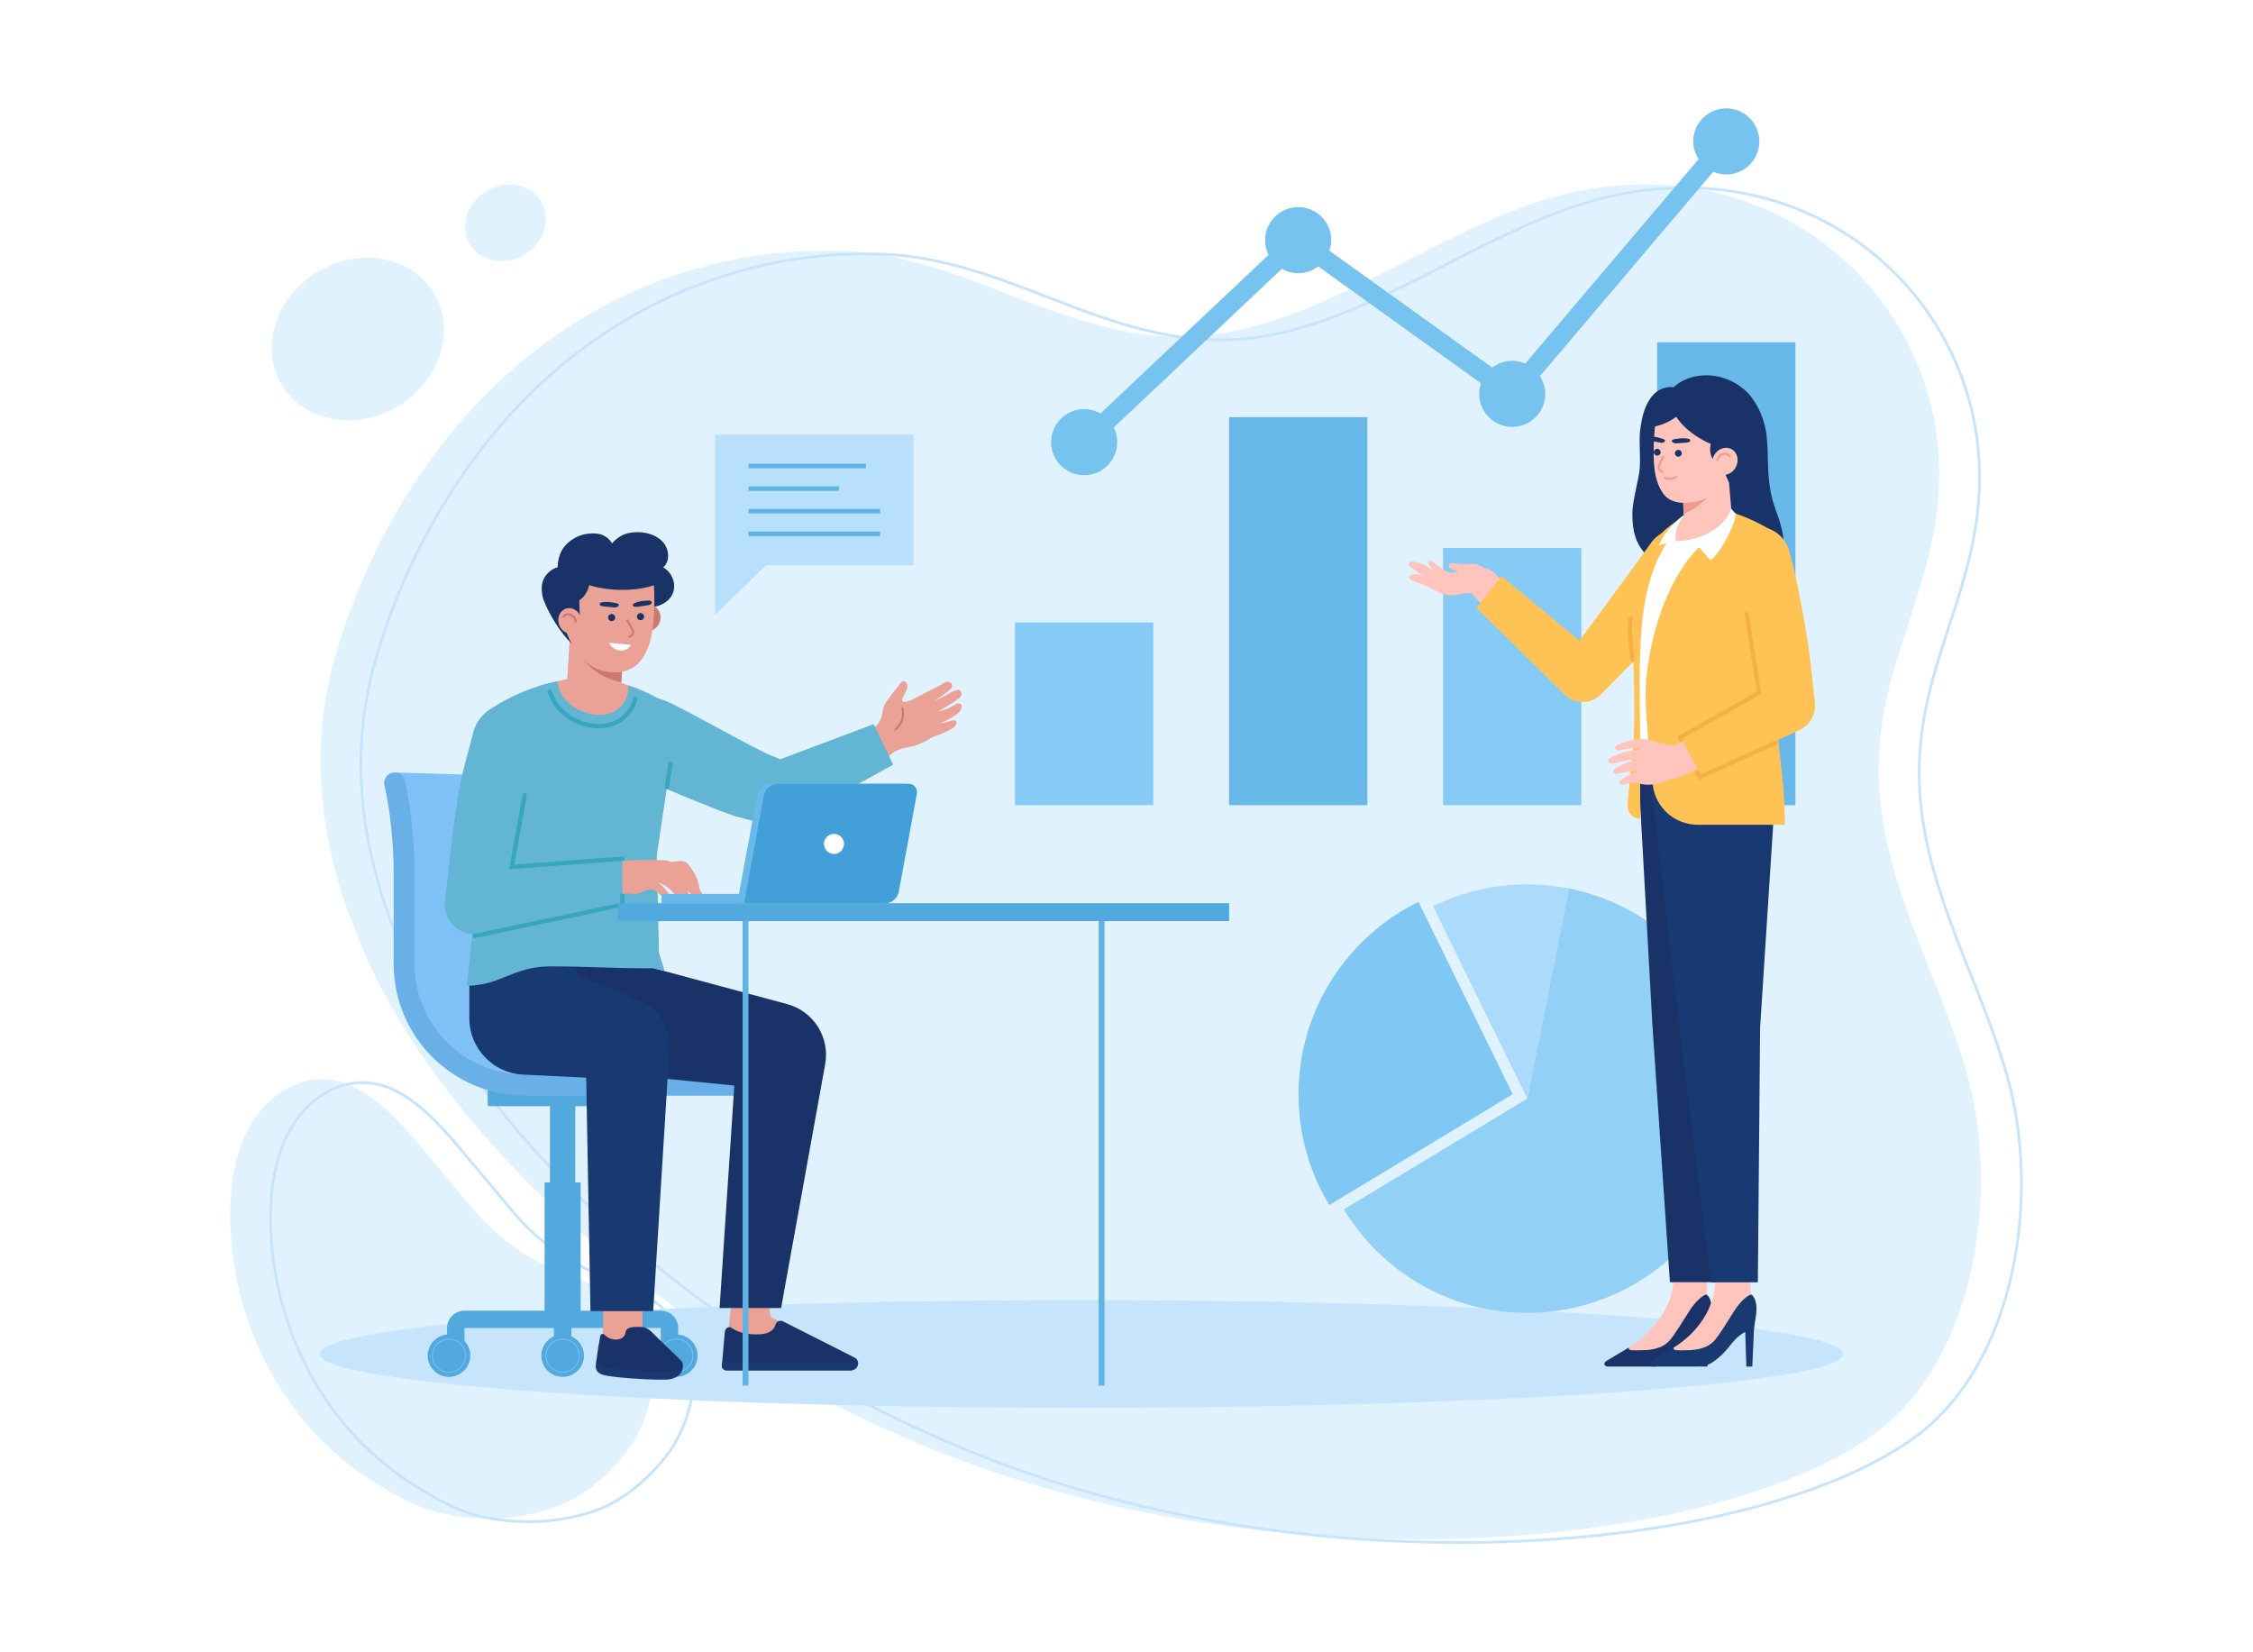 <?xml version="1.0" encoding="utf-8"?>
<!-- Generator: Adobe Illustrator 27.5.0, SVG Export Plug-In . SVG Version: 6.00 Build 0)  -->
<svg version="1.1" id="Layer_1" xmlns="http://www.w3.org/2000/svg" xmlns:xlink="http://www.w3.org/1999/xlink" x="0px" y="0px"
	 viewBox="0 0 3000 2200" style="enable-background:new 0 0 3000 2200;" xml:space="preserve">
<g>
	<g>
		<rect x="0" y="0" style="fill:#FFFFFF;" width="3000" height="2200"/>
	</g>
	<g>
		<g>
			<g>
				
					<ellipse transform="matrix(0.852 -0.523 0.523 0.852 -165.682 316.179)" style="fill:#E1F2FF;" cx="476.659" cy="451.274" rx="118.333" ry="104.248"/>
			</g>
			<g>
				
					<ellipse transform="matrix(0.852 -0.523 0.523 0.852 -55.65 396.169)" style="fill:#E1F2FF;" cx="673.234" cy="296.562" rx="55.341" ry="49.328"/>
			</g>
			<g>
				<g>
					<g>
						<path style="fill:#E1F2FF;" d="M2495.628,1909.504c135.885-98.923,168.503-324.675,122.372-483.978
							c-39.957-137.98-120.726-264.125-116.221-412.761c4.085-134.785,72.916-227.474,79.802-361.481
							c13.699-266.608-246.073-485.726-548.814-377.527c-134.558,48.091-259.034,142.572-397.068,168.402
							c-193.608,36.228-331.738-102.272-516.198-108.146c-160.946-5.111-322.504,50.475-453.22,172.387
							C563.479,602.28,486.224,733.952,445.52,876.705c-35.515,124.575-17.391,252.967,28.881,365.492L2495.628,1909.504z"/>
					</g>
					<g>
						<path style="fill:#E1F2FF;" d="M1094.885,1160.513l-620.484,81.684c97.616,257.095,426.392,578.292,861.777,722.034
							s955.812,92.277,1159.451-54.727l-8.012-169.352L1094.885,1160.513z"/>
					</g>
				</g>
				<g>
					<path style="fill:#E1F2FF;" d="M416.032,1904.891c-69.688-76.549-109.806-182.067-109.52-288.058
						c0.109-40.435,6.24-81.944,25.799-116.753c19.559-34.808,54.387-61.874,92.809-63.04c54.037-1.64,97.209,44.579,132.976,87.222
						c23.877,28.467,47.754,56.934,71.631,85.401c35.06,41.799,80.452,72.155,130.757,89.674
						c38.458,13.393,73.214,33.896,93.229,69.892c29.732,53.471,13.677,125.529-25.69,171.599
						c-23.797,27.85-53.253,52.983-87.143,65.389c-32.362,11.847-87.802,23.471-154.724,8.345
						c-30.814-6.965-59.163-23.211-86.314-40.049C469.086,1955.436,440.735,1932.026,416.032,1904.891z"/>
				</g>
			</g>
			<g>
				<g>
					<g>
						<path style="fill:#C6E5FD;" d="M1942.25,2055.705c-190.9,0-383.566-29.478-552.777-85.342
							c-203.942-67.329-396.961-177.595-558.189-318.874c-146.157-128.071-254.381-271.635-304.737-404.253
							c-35.945-87.418-70.16-222.032-28.927-366.654c41.27-144.745,119.854-276.556,221.275-371.151
							c125.247-116.809,286.637-178.301,454.537-172.883c80.403,2.558,152.898,30.552,223.008,57.623
							c90.343,34.875,183.77,70.953,292.794,50.554c81.801-15.305,160.334-55.576,236.284-94.515
							c52.028-26.682,105.828-54.265,160.5-73.806c141.496-50.576,285.808-32.591,395.956,49.322
							c103.904,77.272,161.97,200.646,155.319,330.029c-3.387,65.924-21.966,122.674-39.933,177.559
							c-18.58,56.744-37.79,115.426-39.865,183.886c-3.026,99.84,33.29,191.315,68.413,279.77
							c17.055,42.967,34.695,87.396,47.737,132.424c46.598,160.929,13.309,386.707-123.06,485.985
							c-101.822,73.504-281.798,123.337-493.789,136.74C2018.823,2054.516,1980.569,2055.705,1942.25,2055.705z M1153.292,339.92
							c-159.664,0-312.335,60.714-431.883,172.206C620.474,606.273,542.255,737.486,501.165,881.59
							c-40.938,143.607-6.928,277.363,28.815,364.291c50.161,132.107,158.021,275.151,303.732,402.833
							c160.86,140.955,353.439,250.969,556.917,318.147c202.735,66.939,439.225,95.935,665.933,81.574
							c211.317-13.359,390.591-62.941,491.858-136.048c135.054-98.313,167.925-322.261,121.68-481.972
							c-12.992-44.855-30.595-89.198-47.622-132.085c-35.26-88.808-71.72-180.643-68.672-281.247
							c2.093-68.986,21.386-127.927,40.048-184.923c17.891-54.647,36.395-111.16,39.757-176.594
							c6.586-128.151-50.925-250.342-153.838-326.88c-109.143-81.163-252.202-98.947-392.515-48.81
							c-54.445,19.462-108.134,46.987-160.057,73.612c-76.184,39.061-154.959,79.456-237.29,94.868
							c-110.05,20.557-203.975-15.679-294.801-50.741c-69.822-26.963-142.018-54.841-221.794-57.378
							C1166.634,340.021,1159.954,339.92,1153.292,339.92z"/>
					</g>
				</g>
				<g>
					<g>
						<path style="fill:#C6E5FD;" d="M703.839,2027.978c-19.549,0-41.119-2.017-64.216-7.234
							c-31.856-7.206-61.55-24.571-86.881-40.279c-31.283-19.412-59.612-42.945-84.204-69.959
							c-70.193-77.099-110.288-182.545-110-289.303c0.133-48.22,8.65-86.697,26.037-117.645
							c21.548-38.355,57.706-62.868,94.36-63.985c54.798-1.751,98.053,44.494,134.445,87.879l71.63,85.4
							c34.007,40.539,78.94,71.357,129.952,89.118l0,0c45.816,15.96,76.642,39.097,94.234,70.744
							c31.708,57.025,10.971,130.543-25.9,173.69c-27.835,32.583-57.414,54.762-87.908,65.924
							C776.774,2019.144,744.738,2027.978,703.839,2027.978z M481.775,1443.219c-0.904,0-1.812,0.014-2.727,0.043
							c-35.368,1.074-70.337,24.866-91.258,62.097c-17.07,30.386-25.432,68.287-25.562,115.858
							c-0.285,105.842,39.457,210.38,109.042,286.81c24.358,26.754,52.424,50.071,83.419,69.296
							c25.075,15.557,54.452,32.742,85.75,39.818c70.51,15.953,126.551,1.657,153.684-8.272
							c29.892-10.945,58.952-32.771,86.373-64.857c36.042-42.181,56.369-113.956,25.482-169.511
							c-17.135-30.811-47.305-53.4-92.224-69.043c-51.642-17.985-97.134-49.185-131.566-90.228l-71.63-85.4
							C575.335,1487.836,533.514,1443.219,481.775,1443.219z"/>
					</g>
				</g>
			</g>
		</g>
		<g>
			<ellipse style="fill:#C6E5FD;" cx="1439.9" cy="1802.777" rx="1014.278" ry="71.695"/>
			<g>
				<g>
					<g>
						<g>
							
								<rect x="1321.961" y="858.376" transform="matrix(-1.836970e-16 1 -1 -1.836970e-16 2394.078 -493.176)" style="fill:#85CBF5;" width="243.333" height="184.149"/>
						</g>
					</g>
					<g>
						<g>
							
								<rect x="1470.266" y="721.689" transform="matrix(-1.836970e-16 1 -1 -1.836970e-16 2542.383 -914.856)" style="fill:#68B8E9;" width="516.707" height="184.149"/>
						</g>
					</g>
					<g>
						<g>
							
								<rect x="1842.403" y="808.834" transform="matrix(-1.836970e-16 1 -1 -1.836970e-16 2914.519 -1112.726)" style="fill:#85CBF5;" width="342.44" height="184.126"/>
						</g>
					</g>
					<g>
						<g>
							
								<rect x="1990.411" y="671.827" transform="matrix(-1.836970e-16 1 -1 -1.836970e-16 3062.528 -1534.725)" style="fill:#68B8E9;" width="616.432" height="184.149"/>
						</g>
					</g>
					<g>
						<g>
							<path style="fill:#77C3F0;" d="M1443.633,632.755c-24.275,0-44.028-19.753-44.028-44.05
								c0-24.275,19.753-44.028,44.028-44.028c6.371,0,12.72,1.484,18.863,4.43l2.877,1.37l223.746-211.118l-1.233-2.969
								c-2.192-5.321-3.288-10.916-3.288-16.602c0-24.275,19.753-44.028,44.028-44.028c24.297,0,44.051,19.753,44.051,44.028
								c0,3.357-0.502,6.851-1.576,10.984l-0.822,3.106L1986.9,489.345l2.672-1.758c7.216-4.727,15.528-7.216,24.069-7.216
								c4.567,0,9.249,0.845,14.318,2.603l3.014,1.073l230.688-272.021l-1.53-2.809c-3.699-6.714-5.549-13.747-5.549-20.895
								c0-24.275,19.753-44.028,44.051-44.028c24.275,0,44.028,19.753,44.028,44.028c0,24.275-19.753,44.028-44.028,44.028
								c-4.567,0-9.271-0.845-14.341-2.603l-3.014-1.05l-230.666,271.999l1.53,2.809c3.677,6.805,5.526,13.816,5.526,20.895
								c0,24.297-19.753,44.05-44.028,44.05c-24.297,0-44.051-19.753-44.051-44.05c0-3.334,0.502-6.828,1.553-11.007l0.799-3.106
								l-216.553-155.444l-2.672,1.758c-7.239,4.727-15.574,7.239-24.092,7.239c-6.394,0-12.742-1.484-18.862-4.43l-2.9-1.416
								l-223.723,211.118l1.21,2.969c2.215,5.389,3.334,10.984,3.334,16.625C1487.684,613.002,1467.931,632.755,1443.633,632.755z"
								/>
						</g>
					</g>
				</g>
				<g>
					<g>
						<g>
							<polygon style="fill:#B9E0FB;" points="1216.38,578.684 952.186,578.684 952.186,752.552 952.186,818.621 1020.167,752.552 
								1216.38,752.552 							"/>
						</g>
					</g>
					<g>
						<g>
							<g>
								<rect x="996.688" y="617.491" style="fill:#60B3E5;" width="156.285" height="6.016"/>
							</g>
						</g>
						<g>
							<g>
								<rect x="996.688" y="647.57" style="fill:#60B3E5;" width="120.412" height="6.016"/>
							</g>
						</g>
						<g>
							<g>
								<rect x="996.688" y="677.65" style="fill:#60B3E5;" width="175.189" height="6.016"/>
							</g>
						</g>
						<g>
							<g>
								<rect x="996.688" y="707.729" style="fill:#60B3E5;" width="175.189" height="6.016"/>
							</g>
						</g>
					</g>
				</g>
				<g>
					<g>
						<g>
							<path style="fill:#ACDAFA;" d="M1908.122,1206.609l125.504,256.176l55.62-279.796c-18.006-3.566-36.635-5.438-55.62-5.438
								C1988.611,1177.551,1946.004,1187.982,1908.122,1206.609z"/>
						</g>
					</g>
					<g>
						<g>
							<path style="fill:#7FC8F4;" d="M1729.051,1456.985c0,54.017,14.974,104.468,41.002,147.52l244.231-147.52l-125.503-256.175
								C1794.209,1247.25,1729.051,1344.497,1729.051,1456.985z"/>
						</g>
					</g>
					<g>
						<g>
							<path style="fill:#92D0F6;" d="M2089.246,1182.989c130.85,25.848,229.613,141.369,229.613,279.796
								c0,157.591-127.732,285.232-285.234,285.232c-103.576,0-194.225-55.172-244.232-137.713l244.232-147.519L2089.246,1182.989z"
								/>
						</g>
					</g>
				</g>
				<g>
					<g>
						<g>
							<g>
								<g>
									<g>
										<g>
											<g>
												<g>
													<path style="fill:#FFC5BD;" d="M2269.436,1753.129l2.475-21.798l3.542-58.484h-47.703l0.339,31.821
														c0,32.72-26.541,69.643-59.209,89.55l-7.316,15.058h61.878L2269.436,1753.129z"/>
												</g>
											</g>
										</g>
									</g>
								</g>
							</g>
						</g>
						<g>
							<g>
								<path style="fill:#193368;" d="M2168.88,1794.219c-1.55,4.891,7.185,3.573,17.525,3.573
									c14.718,0,28.321-3.522,36.326-12.421c7.366-8.189,18.801-27.648,27.25-40.625c8.139-12.5,16.567-19.297,21.856-21.222
									c5.424,2.552,7.279,12.25,7.296,18.731c0.033,12.01-3.681,21.281-3.681,35.63l-1.951,41.639h-7.895l-1.442-46.233
									c-15.365,8.376-19.435,19.447-30.926,30.286c-12.197,11.504-20.709,15.948-30.852,15.948c-2.967,0-49.713,0-61.18,0
									c-4.904,0-7.292-4.505-1.588-7.846C2151.333,1804.819,2168.88,1794.219,2168.88,1794.219z"/>
							</g>
						</g>
					</g>
					<g>
						<g>
							<polygon style="fill:#193368;" points="2356.571,1076.761 2303.061,1373.678 2284.279,1707.172 2223.57,1707.172 
								2200.207,1363.684 2183.348,1058.885 2183.224,1007.063 2269.802,1000.006 							"/>
						</g>
					</g>
					<g>
						<g>
							<g>
								<g>
									<path style="fill:#193368;" d="M2374.375,714.303c-3.314-23.36-12.53-37.06-16.601-59.315
										c-5.357-29.285-2.399-45.505-5.375-74.34c-1.786-17.302-8.469-35.967-19.944-51.393
										c-11.331-15.23-29.959-25.837-49.436-28.772c-19.435-2.928-40.894,2.159-54.431,15.147
										c-9.163-1.539-20.024,2.221-27.381,10.317c-11.3,12.435-14.863,29.36-17.079,45.635
										c-2.216,16.275,0.657,34.64-0.762,51.974c-1.283,15.668-9.558,42.799-9.762,59.382
										c-0.299,24.34,4.643,41.741,19.165,56.466c16.067,16.289,41.091,23.873,66.311,22.888
										c13.678-0.534,27.239-3.225,40.927-3.365c10.505-0.107,20.978,1.29,31.482,1.335c12.02,0.051,22.462-1.668,32.219-9.419
										C2373.221,743.285,2376.105,726.497,2374.375,714.303z"/>
								</g>
							</g>
						</g>
					</g>
					<g>
						<g>
							<g>
								<g>
									<g>
										<g>
											<g>
												<g>
													<path style="fill:#FFC5BD;" d="M2329.163,1753.129l2.475-21.798l-1.725-58.484h-47.703l1.553,31.821
														c0.617,34.806-22.488,69.643-55.156,89.55l-7.316,15.058h61.879L2329.163,1753.129z"/>
												</g>
											</g>
										</g>
									</g>
								</g>
							</g>
						</g>
						<g>
							<g>
								<path style="fill:#193972;" d="M2228.608,1794.219c-1.55,4.891,7.185,3.573,17.525,3.573
									c14.718,0,28.321-3.522,36.326-12.421c7.366-8.189,18.801-27.648,27.25-40.625c8.139-12.5,16.567-19.297,21.856-21.222
									c5.425,2.552,7.28,12.25,7.296,18.731c0.033,12.01-3.681,21.281-3.681,35.63l-1.951,41.639h-7.894l-1.442-46.233
									c-15.365,8.376-19.435,19.447-30.926,30.286c-12.197,11.504-20.709,15.948-30.852,15.948c-2.967,0-49.713,0-61.18,0
									c-4.904,0-7.292-4.505-1.588-7.846C2211.061,1804.819,2228.608,1794.219,2228.608,1794.219z"/>
							</g>
						</g>
					</g>
					<g>
						<g>
							<polygon style="fill:#193972;" points="2199.893,1058.899 2236.675,1370.229 2278.446,1707.333 2340.695,1707.333 
								2343.678,1368.251 2361.234,1095.904 2269.804,1000.007 2199.256,1007.065 							"/>
						</g>
					</g>
					<g>
						<g>
							<g>
								<g>
									<g>
										<g>
											<g>
												
													<ellipse transform="matrix(0.159 -0.987 0.987 0.159 1143.151 2833.623)" style="fill:#FFC5BD;" cx="2234.04" cy="746.133" rx="39.376" ry="39.376"/>
											</g>
										</g>
									</g>
								</g>
							</g>
						</g>
						<g>
							<g>
								<g>
									<g>
										<g>
											<g>
												
													<ellipse transform="matrix(0.858 -0.513 0.513 0.858 -162.652 1209.661)" style="fill:#FFC5BD;" cx="2107.203" cy="899.101" rx="27.843" ry="27.843"/>
											</g>
										</g>
									</g>
								</g>
							</g>
						</g>
						<g>
							<g>
								<g>
									<g>
										<g>
											<g>
												<path style="fill:#FFC5BD;" d="M2203.729,721l-0.75,1.152c-35.982,55.265-75.116,108.412-117.209,159.177v0
													l42.866,35.544l0.484-0.463c47.663-45.571,92.663-93.849,134.775-144.594l0.456-0.55L2203.729,721z"/>
											</g>
										</g>
									</g>
								</g>
							</g>
						</g>
					</g>
					<g>
						<g>
							<g>
								<g>
									<g>
										<g>
											<g>
												
													<ellipse transform="matrix(0.879 -0.477 0.477 0.879 -173.787 1113.053)" style="fill:#FFC5BD;" cx="2107.203" cy="899.102" rx="27.843" ry="27.843"/>
											</g>
										</g>
									</g>
								</g>
							</g>
						</g>
						<g>
							<g>
								<g>
									<g>
										<g>
											<g>
												
													<ellipse transform="matrix(0.608 -0.794 0.794 0.608 156.569 1872.756)" style="fill:#FFC5BD;" cx="1975.307" cy="777.78" rx="20.23" ry="20.23"/>
											</g>
										</g>
									</g>
								</g>
							</g>
						</g>
						<g>
							<g>
								<g>
									<g>
										<g>
											<g>
												<path style="fill:#FFC5BD;" d="M2126.052,878.61c-10.919-10.064-32.789-26.719-56.467-45.867
													c-27.773-22.459-62.591-53.269-80.583-69.852l-27.402,29.791c33.983,34.715,85.28,86.373,126.754,126.912
													L2126.052,878.61z"/>
											</g>
										</g>
									</g>
								</g>
							</g>
						</g>
					</g>
					<g>
						<g>
							<g>
								<g>
									<g>
										<g>
											<path style="fill:#FFC255;" d="M2265.394,774.807c6.778-8.19,10.49-18.344,10.452-28.589
												c-0.045-12.376-5.337-23.553-14.899-31.466c-18.333-15.173-45.589-12.599-60.768,5.734
												c-13.757,19.293-65.38,89.79-88.434,120.757l55.612,47.159C2192.183,864.433,2249.579,798.063,2265.394,774.807z"/>
										</g>
									</g>
								</g>
							</g>
						</g>
					</g>
					<g>
						<g>
							<g>
								<g>
									<g>
										<g>
											<g>
												
													<ellipse transform="matrix(0.608 -0.794 0.794 0.608 156.569 1872.756)" style="fill:#FFC5BD;" cx="1975.307" cy="777.78" rx="20.23" ry="20.23"/>
											</g>
										</g>
									</g>
								</g>
							</g>
						</g>
						<g>
							<g>
								<g>
									<g>
										<g>
											<g>
												<g>
													<path style="fill:#FFC5BD;" d="M1972.526,792.019c-6.991-2.286-13.441-3.191-21.671-2.002
														c-11.178,1.614-19.404,4.665-30.411,0.615c-6.102-2.245-11.637-5.772-17.491-8.6c-7.016-3.388-14.468-5.761-21.723-8.6
														c-4.087-1.599-7.847-6.541-1.532-8.359c5.032-1.447,11.12,0.132,15.953,2.023c-5.971-3.64-12.257-7.742-17.914-12.454
														c-2.031-1.692-3.086-4.246-0.365-5.925c1.012-0.625,2.208-0.707,3.36-0.698c10.102,0.079,19.823,6.163,28.591,11.947
														c-2.073-2.456-4.146-4.913-6.22-7.369c-0.93-1.102-1.864-2.625-1.244-4.117c1.908-4.599,8.21,1.136,10.179,2.581
														c3.671,2.693,6.367,4.831,10.032,7.165c4.05,2.581,7.507,4.931,12.498,4.067c9.118-1.579,13.898-5.193,23.101-6.289
														c7.531-0.897,16.354-0.039,23.556,2.442L1972.526,792.019z"/>
												</g>
											</g>
										</g>
									</g>
								</g>
							</g>
						</g>
						<g>
							<g>
								<g>
									<g>
										<g>
											<path style="fill:#FFC5BD;" d="M1979.624,757.93c-3.029-1.008-9.103-6.144-16.501-7.131
												c-4.337-0.578-8.969,0.317-12.514,0.279c-5.114-0.054-15.723-1.306-15.723-1.306c-2.033-0.234-4.281,0.061-5.235,1.872
												c-1.474,2.799,1.587,5.816,4.636,6.66l16.148,4.198l2.894,2.232L1979.624,757.93z"/>
										</g>
									</g>
								</g>
							</g>
						</g>
					</g>
					<g>
						<g>
							<g>
								<g>
									<g>
										<g>
											<path style="fill:#FFC255;" d="M2174.483,867.872c1.353,31.229,1.963,59.072,1.631,96.506
												c-0.246,27.687-6.352,70.754-8.906,107.972c-0.671,9.77,7.11,17.958,16.897,17.981l0,0l-0.297-80.036h12.662
												l4.344,35.055c3.745,30.217,29.315,52.792,59.798,52.792h116.017c0-69.358-11.402-102.459-11.402-163.936
												c0-55.944,6.63-98.692,7.059-147.003c0.269-30.257-4.644-74.32-4.644-74.32c-14.49-11.982-42.727-25.358-64.355-31.528
												l-59.063,4.9c-38.494,23.699-43.155,35.321-60.193,67.907c-10.895,20.738-17.128,42.727-14.595,65.401
												C2171.015,834.261,2174.055,857.992,2174.483,867.872z"/>
										</g>
									</g>
								</g>
							</g>
						</g>
					</g>
					<g>
						<g>
							<g>
								<g>
									<g>
										<g>
											<g>
												
													<ellipse transform="matrix(0.258 -0.966 0.966 0.258 1018.513 2813.146)" style="fill:#FFC5BD;" cx="2341.227" cy="743.3" rx="39.376" ry="39.376"/>
											</g>
										</g>
									</g>
								</g>
							</g>
						</g>
						<g>
							<g>
								<g>
									<g>
										<g>
											<g>
												
													<ellipse transform="matrix(0.088 -0.996 0.996 0.088 1237.879 3227.83)" style="fill:#FFC5BD;" cx="2381.959" cy="937.794" rx="27.843" ry="27.843"/>
											</g>
										</g>
									</g>
								</g>
							</g>
						</g>
						<g>
							<g>
								<g>
									<g>
										<g>
											<g>
												<path style="fill:#FFC5BD;" d="M2302.688,751.371l0.435,1.304c20.844,62.566,38.067,126.28,51.585,190.826v0
													l54.504-11.414l-0.061-0.667c-5.985-65.671-15.746-130.943-29.237-195.492l-0.146-0.7L2302.688,751.371z"/>
											</g>
										</g>
									</g>
								</g>
							</g>
						</g>
					</g>
					<g>
						<g>
							<g>
								<g>
									<g>
										<g>
											<path style="fill:#FFC255;" d="M2383.187,736.617c-2.189-10.403-7.823-19.63-15.864-25.979
												c-9.712-7.67-21.754-10.488-33.9-7.932c-23.288,4.899-38.243,27.831-33.348,51.123
												c6.532,22.777,29.557,107.066,39.435,144.387l71.528-14.156C2407.74,849.709,2391.539,763.472,2383.187,736.617z"/>
										</g>
									</g>
								</g>
							</g>
						</g>
					</g>
					<g>
						<g>
							<g>
								<path style="fill:#FFC5BD;" d="M2306.457,691.039c-14.153,12.947-49.335,29.038-68.018,30.596
									c-4.301,0.359-12.062-1.08-12.598-6.529c-0.676-6.878,6.814-18.862,16.091-27.191l-0.112-3.864l0.021-0.232l-3.09-83.312
									l58.946-9.883l2.698,30.376L2306.457,691.039z"/>
							</g>
						</g>
					</g>
					<g>
						<g>
							<g>
								<g>
									<path style="fill:#EF9B8F;" d="M2300.394,621.001c-10.743,27.974-34.183,54.314-58.574,63.051l0.021-0.232l-3.09-83.312
										l58.946-9.883L2300.394,621.001z"/>
								</g>
							</g>
						</g>
					</g>
					<g>
						<g>
							<g>
								<g>
									<path style="fill:#FFC5BD;" d="M2277.019,510.678c-37.66-4.133-66.645,14.507-71.045,40.76
										c-3.107,18.544-4.326,37.37-3.979,56.179c0.33,17.792,2.658,36.888,13.787,50.993c12.49,15.827,41.145,12.429,59.813,3.279
										c34.717-17.015,53.319-48.747,57.091-81.288C2336.596,546.884,2319.353,515.323,2277.019,510.678z"/>
								</g>
							</g>
						</g>
					</g>
					<g>
						<g>
							<g>
								<g>
									<path style="fill:#193368;" d="M2200.634,558.324c2.248-27.731,27.84-48.755,61.911-50.981
										c3.118-0.285,6.371-0.311,9.624-0.207c21.084,0.74,38.323,8.668,49.885,22.757c10.251,12.668,15.597,30.19,14.971,49.19
										c-0.86,22.516-13.325,50.669-34.644,64.031l-5.976-14.022l9.894-28.789c-32.944-7.54-59.689-23.599-74.397-45.425
										c-7.935,6.545-21.659,12.253-31.966,13.602C2200.168,565.093,2200.403,561.708,2200.634,558.324z"/>
								</g>
							</g>
						</g>
					</g>
					<g>
						<g>
							<g>
								<g>
									<path style="fill:#193368;" d="M2301.704,594.112c-7.845,5.205-14.111,12.85-18.441,21.209
										c-6.532-7.747-8.016-19.39-3.637-28.528c6.179-0.412,11.537,0.15,17.208,2.638c0.693,0.304,1.399,0.644,1.895,1.216
										c0.496,0.572,0.731,1.436,0.37,2.102C2299.282,593.087,2301.518,593.773,2301.704,594.112z"/>
								</g>
							</g>
						</g>
					</g>
					<g>
						<g>
							<g>
								<g>
									
										<ellipse transform="matrix(0.479 -0.878 0.878 0.479 657.985 2335.983)" style="fill:#FFC5BD;" cx="2295.848" cy="613.98" rx="18.516" ry="16.486"/>
								</g>
							</g>
						</g>
					</g>
					<g>
						<g>
							<g>
								<g>
									<path style="fill:#193368;" d="M2208.002,597.717c-2.42-0.726-4.972,0.648-5.698,3.069
										c-0.728,2.421,0.646,4.972,3.069,5.699c2.42,0.726,4.972-0.648,5.698-3.069
										C2211.796,600.996,2210.425,598.444,2208.002,597.717z"/>
								</g>
							</g>
						</g>
					</g>
					<g>
						<g>
							<g>
								<g>
									<path style="fill:#193368;" d="M2236.104,599.127c-2.423-0.726-4.972,0.648-5.7,3.068
										c-0.725,2.421,0.648,4.973,3.069,5.699c2.423,0.726,4.972-0.648,5.7-3.068
										C2239.897,602.405,2238.524,599.853,2236.104,599.127z"/>
								</g>
							</g>
						</g>
					</g>
					<g>
						<g>
							<g>
								<g>
									<g>
										<path style="fill:#193368;" d="M2250.609,586.016c-0.169-0.968-1.361-1.582-2.488-1.813
											c-5.248-1.076-10.558-0.747-15.788,0.115c-1.84,0.303-6.818,0.698-6.173,3.185c0.418,1.612,3.243,2.924,5.063,2.848
											c4.062-0.17,8.115-0.439,12.154-0.81C2245.665,589.331,2251.167,589.204,2250.609,586.016z"/>
									</g>
								</g>
							</g>
						</g>
					</g>
					<g>
						<g>
							<g>
								<g>
									<g>
										<path style="fill:#193368;" d="M2192.995,582.647c0.299-0.936,1.564-1.382,2.711-1.457
											c5.345-0.351,10.562,0.698,15.625,2.264c1.781,0.551,6.659,1.62,5.682,3.995c-0.634,1.541-3.611,2.455-5.404,2.132
											c-4.001-0.721-7.98-1.54-11.93-2.457C2197.442,586.605,2192.008,585.729,2192.995,582.647z"/>
									</g>
								</g>
							</g>
						</g>
					</g>
					<g>
						<g>
							<g>
								<path style="fill:#EF9B8F;" d="M2286.9,614.02c-0.061-0.003-0.122-0.012-0.183-0.02c-0.778-0.144-1.288-0.882-1.15-1.655
									c0.252-1.391,0.763-2.725,1.514-3.964c2.505-4.172,7.423-6.443,11.706-5.404c0.743,0.176,1.47,0.456,2.148,0.835
									c1.34,0.74,2.466,1.853,3.246,3.211c0.39,0.682,0.152,1.55-0.53,1.946c-0.693,0.384-1.556,0.147-1.946-0.53
									c-0.523-0.917-1.251-1.638-2.157-2.139c-0.45-0.25-0.925-0.441-1.427-0.554c-3.113-0.821-6.726,0.974-8.606,4.107
									c-0.57,0.947-0.954,1.953-1.144,2.996C2288.243,613.562,2287.606,614.054,2286.9,614.02z"/>
							</g>
						</g>
					</g>
					<g>
						<g>
							<g>
								<path style="fill:#EF9B8F;" d="M2214.065,629.705c-0.211,0.018-0.425-0.008-0.628-0.091
									c-2.759-1.054-4.613-2.62-5.513-4.654c-0.817-1.845-0.778-3.931,0.117-6.202c0.491-1.248,1.255-2.816,2.116-4.57
									c1.061-2.157,2.259-4.599,3.231-7.072c0.289-0.734,1.114-1.073,1.847-0.8c0.728,0.284,1.089,1.113,0.8,1.847
									c-1.013,2.577-2.24,5.078-3.319,7.281c-0.823,1.673-1.555,3.165-2.028,4.361c-0.6,1.531-0.652,2.881-0.159,4.006
									c0.574,1.297,1.929,2.381,3.921,3.148c0.738,0.277,1.105,1.1,0.821,1.834
									C2215.071,629.323,2214.592,629.66,2214.065,629.705z"/>
							</g>
						</g>
					</g>
					<g>
						<g>
							<path style="fill:#FFFFFF;" d="M2231.436,720.517c39.048-0.635,67.527-22.757,73.847-43.038l6.17,6.984
								c-1.436,15.156-21.273,53.089-33.963,61.671l-15.065-17.361l-51.366,30.059L2231.436,720.517z"/>
						</g>
					</g>
					<g>
						<g>
							<path style="fill:#FFFFFF;" d="M2208.993,725.941c5.402-14.405,19.694-30.798,32.883-39.933l0.055,1.908
								c-6.502,5.572-12.576,20.216-10.496,32.601l-20.378,38.315l8.582-35.789L2208.993,725.941z"/>
						</g>
					</g>
					<g>
						<g>
							<path style="fill:#FFFFFF;" d="M2250.623,727.669l11.379,1.103c-34.42,34.201-62.561,99.886-69.776,174.263
								c-3.377,34.811,2.699,72.078,4.244,107.266h-12.685c1.036-116.74-9.713-217.658,35.484-287.259L2250.623,727.669z"/>
						</g>
					</g>
					<g>
						<g>
							<path style="fill:#FFC255;" d="M2152.298,846.19l-40.553-4.947l-9.056,11.542l-103.241-85.563l-33.424,42.149
								l117.348,115.514c13.501,13.29,35.22,13.112,48.503-0.396l35.482-36.086L2152.298,846.19z"/>
						</g>
					</g>
					<g>
						<g>
							<g>
								<g>
									<g>
										<g>
											<g>
												<g>
													
														<ellipse transform="matrix(0.034 -0.999 0.999 0.034 1363.282 3286.3)" style="fill:#FFC5BD;" cx="2381.958" cy="937.794" rx="27.843" ry="27.843"/>
												</g>
											</g>
										</g>
									</g>
								</g>
							</g>
							<g>
								<g>
									<g>
										<g>
											<g>
												<g>
													
														<ellipse transform="matrix(0.846 -0.533 0.533 0.846 -198.506 1344.682)" style="fill:#FFC5BD;" cx="2228.139" cy="1015.918" rx="20.23" ry="20.23"/>
												</g>
											</g>
										</g>
									</g>
								</g>
							</g>
							<g>
								<g>
									<g>
										<g>
											<g>
												<g>
													<path style="fill:#FFC5BD;" d="M2369.484,912.902c-13.283,6.64-36.612,21.18-62.913,36.527
														c-30.85,18.001-65.609,37.462-87.496,48.403l18.135,36.187c44.511-19.46,104.609-46.934,157.223-71.333
														L2369.484,912.902z"/>
												</g>
											</g>
										</g>
									</g>
								</g>
							</g>
						</g>
						<g>
							<g>
								<g>
									<g>
										<g>
											<g>
												<g>
													<g>
														<g>
															
																<ellipse transform="matrix(0.462 -0.887 0.887 0.462 297.347 2522.398)" style="fill:#FFC5BD;" cx="2227.979" cy="1016.085" rx="20.049" ry="20.049"/>
														</g>
													</g>
												</g>
											</g>
										</g>
									</g>
								</g>
							</g>
							<g>
								<g>
									<g>
										<g>
											<g>
												<g>
													<g>
														<g>
															<path style="fill:#FFC5BD;" d="M2232.501,1035.617c-10.125,1.677-19.189,6.427-29.196,8.423
																c-6.91,1.365-14.14,1.082-20.93-0.789c-6.911-1.904-12.992-0.574-19.938,1.014c-1.24,0.283-2.524,0.568-3.771,0.319
																s-2.452-1.182-2.592-2.446c-0.17-1.536,1.187-2.77,2.434-3.682c7.106-5.196,14.975-9.348,23.275-12.281
																c-1.607,0.568-4.818-0.231-6.652-0.042c-2.275,0.234-4.509,0.709-6.734,1.223c-4.896,1.132-9.782,2.255-14.748,3.058
																c-3.1,0.501-6.753-1.572-4.692-5.149c0.862-1.497,2.393-2.466,3.89-3.329c8.718-5.029,18.33-8.505,28.248-10.216
																c-7.341-1.723-14.913,0.769-22.27,2.425c-3.745,0.843-7.493,1.557-11.222,2.482c-2.111,0.523-5.002-0.388-5.92-2.511
																c-1.098-2.54,1.19-4.601,3.242-5.709c6.236-3.367,13.232-5.439,20.032-7.338c6.75-1.885,13.38-2.375,20.311-3.135
																c-5.198-1.725-10.755-1.732-16.143-1.113c-2.687,0.309-5.352,0.777-8.008,1.279c-2.328,0.44-4.743,1.455-7.14,0.987
																c-1.944-0.379-3.783-2.171-3.415-4.116c0.329-1.74,2.135-2.731,3.759-3.439c7.677-3.344,15.742-5.794,23.982-7.282
																c3.375-0.61,7.016-0.732,10.427-0.267c2.419,0.329,4.841,0.706,7.199,1.332c7.891,2.094,27.319,7.865,35.427,7.449
																C2231.62,996.229,2231.736,1031.135,2232.501,1035.617z"/>
														</g>
													</g>
												</g>
											</g>
										</g>
									</g>
								</g>
							</g>
						</g>
					</g>
					<g>
						<g>
							<path style="fill:#FFC255;" d="M2368.86,858.45l42.179,25.609l5.626,51.075c1.736,15.758-6.858,30.845-21.297,37.39
								l-130.724,59.249l-25.636-48.073l105.331-59.208l-4.828-26.276L2368.86,858.45z"/>
						</g>
					</g>
					<g>
						<g>
							<path style="fill:#F4B042;" d="M2173.518,881.061c0.045,0,0.1,0,0.156-0.005c1.569-0.083,2.771-1.424,2.693-2.993
								c-0.412-7.655-1.168-14.354-1.825-20.262c-1.357-12.167-2.437-21.775-0.267-33.786c0.278-1.547-0.745-3.032-2.303-3.31
								c-1.524-0.256-3.026,0.757-3.305,2.298c-2.314,12.835-1.146,23.305,0.211,35.433c0.69,6.12,1.391,12.445,1.792,19.928
								C2170.759,879.882,2172.016,881.061,2173.518,881.061z"/>
						</g>
					</g>
					<g>
						<g>
							<path style="fill:#F4B042;" d="M2262.288,1038.378l103.045-46.705c1.424-0.645,2.07-2.337,1.413-3.766
								c-0.645-1.435-2.292-2.075-3.772-1.419l-98.217,44.513l-2.181-4.006c-0.768-1.391-2.537-1.864-3.861-1.141
								c-1.391,0.757-1.892,2.487-1.146,3.867L2262.288,1038.378z"/>
						</g>
					</g>
					<g>
						<g>
							<path style="fill:#F4B042;" d="M2238.332,987.907c0.39,0,0.779-0.078,1.146-0.239c1.447-0.634,2.092-2.314,1.458-3.755
								l-0.345-0.796l104.792-58.911l-16.69-106.929c-0.245-1.552-1.747-2.604-3.249-2.376c-1.558,0.245-2.626,1.702-2.381,3.255
								l16.089,103.023l-105.86,59.501l2.437,5.524C2236.196,987.273,2237.242,987.907,2238.332,987.907z"/>
						</g>
					</g>
					<g>
						<g>
							<g>
								<path style="fill:#EF9B8F;" d="M2223.077,639.036c3.338,0,7.054-0.857,9.78-2.726c0.656-0.445,0.823-1.33,0.378-1.981
									c-0.456-0.645-1.324-0.807-1.98-0.367c-4.44,3.032-11.728,2.537-13.285,1.024c-0.579-0.545-1.48-0.529-2.014,0.033
									c-0.545,0.568-0.534,1.469,0.033,2.014C2217.325,638.324,2220.04,639.036,2223.077,639.036z"/>
							</g>
						</g>
					</g>
				</g>
				<g>
					<g>
						<g>
							<g>
								<g>
									<path style="fill:#51A9DE;" d="M651.487,1472.841h195.351c1.175,0,2.127-0.952,2.127-2.127v-25.468H649.36v25.468
										C649.36,1471.889,650.313,1472.841,651.487,1472.841z"/>
								</g>
							</g>
							<g>
								<g>
									
										<rect x="732.312" y="1464.143" transform="matrix(-1 -1.224647e-16 1.224647e-16 -1 1498.326 3086.042)" style="fill:#51A9DE;" width="33.703" height="157.756"/>
								</g>
							</g>
							<g>
								<g>
									
										<rect x="725.156" y="1574.377" transform="matrix(-1 -1.224647e-16 1.224647e-16 -1 1498.326 3331.365)" style="fill:#51A9DE;" width="48.013" height="182.611"/>
								</g>
							</g>
							<g>
								<path style="fill:#51A9DE;" d="M618.504,1745.156h119.047h11.612h11.612h119.047c12.826,0,23.223,10.332,23.223,23.076
									v36.793h-23.223v-36.793H760.775v36.793h-11.612h-11.612v-36.793H618.504v36.793h-23.223v-36.793
									C595.281,1755.488,605.679,1745.156,618.504,1745.156z"/>
							</g>
							<g>
								<g>
									<ellipse style="fill:#51A9DE;" cx="597.867" cy="1805.026" rx="28.365" ry="28.185"/>
								</g>
							</g>
							<g>
								<g>
									<path style="fill:#7FC1F7;" d="M575.161,1805.025c0-12.441,10.186-22.562,22.706-22.562
										c12.52,0,22.706,10.121,22.706,22.562s-10.186,22.562-22.706,22.562C585.347,1827.588,575.161,1817.466,575.161,1805.025z
										 M576.211,1805.025c0,11.865,9.715,21.518,21.656,21.518c11.94,0,21.655-9.654,21.655-21.518
										c0-11.865-9.715-21.518-21.655-21.518C585.926,1783.507,576.211,1793.161,576.211,1805.025z"/>
								</g>
							</g>
							<g>
								<g>
									<ellipse style="fill:#51A9DE;" cx="749.163" cy="1805.026" rx="28.365" ry="28.185"/>
								</g>
							</g>
							<g>
								<g>
									<path style="fill:#7FC1F7;" d="M726.457,1805.025c0-12.441,10.186-22.562,22.706-22.562
										c12.52,0,22.706,10.121,22.706,22.562s-10.186,22.562-22.706,22.562C736.643,1827.588,726.457,1817.466,726.457,1805.025z
										 M727.507,1805.025c0,11.865,9.715,21.518,21.656,21.518c11.94,0,21.655-9.654,21.655-21.518
										c0-11.865-9.715-21.518-21.655-21.518C737.222,1783.507,727.507,1793.161,727.507,1805.025z"/>
								</g>
							</g>
							<g>
								<g>
									<ellipse style="fill:#51A9DE;" cx="900.459" cy="1805.026" rx="28.365" ry="28.185"/>
								</g>
							</g>
							<g>
								<g>
									<path style="fill:#7FC1F7;" d="M900.459,1827.588c-12.52,0-22.706-10.121-22.706-22.562s10.186-22.562,22.706-22.562
										s22.706,10.121,22.706,22.562S912.979,1827.588,900.459,1827.588z M900.459,1783.507c-11.94,0-21.656,9.654-21.656,21.518
										c0,11.865,9.715,21.518,21.656,21.518c11.94,0,21.655-9.654,21.655-21.518
										C922.115,1793.161,912.4,1783.507,900.459,1783.507z"/>
								</g>
							</g>
						</g>
						<g>
							<g>
								<path style="fill:#7FC1F7;" d="M549.175,1326.926c3.856,17.436,9.482,34.837,19.833,49.39
									c12.469,17.54,30.947,29.87,50.05,39.769c45.396,23.584,100.134,29.697,156.957,34.385
									c29.106,2.397,58.768,4.445,87.978,8.266h214.836c3.82,0,7.294-1.563,9.83-4.064c1.667-1.667,2.882-3.751,3.542-6.078
									c-12.365-2.188-18.318-3.855-30.161-3.751c-39.317,0.313-80.927-0.07-116.911-13.893
									c-10.558-4.029-20.631-9.239-30.009-15.908c-36.921-26.258-56.476-71.341-63.422-116.077
									c-6.981-44.771-3.057-90.409-2.535-135.701c0.555-45.291,0.833-84.701-19.103-125.373l-305.198-9.389
									C560.811,1120.405,527.989,1230.543,549.175,1326.926z"/>
							</g>
							<g>
								<g>
									<path style="fill:#69B0E8;" d="M1004.095,1458.737h74.734c7.673,0,13.893-6.22,13.893-13.893l0,0
										c0-7.673-6.22-13.893-13.893-13.893h-74.734c-81.525,0-147.614-66.089-147.614-147.614v-119.828
										c0-43.038-4.889-79.718-12.992-114.867c-1.784-7.738-9.678-12.389-17.32-10.233l-0.004,0.001
										c-7.12,2.009-11.424,9.221-9.767,16.431c7.57,32.94,12.297,68.184,12.297,108.668v119.828
										C828.695,1380.207,907.224,1458.737,1004.095,1458.737z"/>
								</g>
							</g>
							<g>
								<path style="fill:#69B0E8;" d="M521.672,1029.02l0.005-0.001c7.642-2.156,15.536,2.496,17.32,10.233
									c8.103,35.149,12.992,81.218,12.992,124.256v119.828c0,81.525,66.089,147.614,147.614,147.614h76.412h87.989h214.825
									c7.676,0,13.893,6.217,13.893,13.893c0,1.285-0.174,2.57-0.521,3.751c-0.66,2.327-1.875,4.411-3.542,6.078
									c-2.536,2.501-6.009,4.064-9.83,4.064H864.004h-87.989h-76.412c-96.871,0-175.401-78.529-175.401-175.4v-119.828
									c0-40.484-4.727-85.117-12.297-118.057C510.248,1038.24,514.552,1031.028,521.672,1029.02z"/>
							</g>
						</g>
					</g>
					<g>
						<g>
							<g>
								<g>
									<path style="fill:#EAA196;" d="M875.984,933.401c23.194,9.745,34.52,35.865,26.186,59.276
										c-0.297,0.835-0.619,1.666-0.967,2.493c-10.093,24.021-37.748,35.312-61.769,25.219
										c-24.021-10.093-35.312-37.748-25.219-61.769C824.307,934.599,851.963,923.308,875.984,933.401z"/>
								</g>
								<g>
									
										<ellipse transform="matrix(0.961 -0.278 0.278 0.961 -251.149 329.073)" style="fill:#EAA196;" cx="1034.36" cy="1049.802" rx="33.684" ry="33.684"/>
								</g>
								<g>
									<path style="fill:#EAA196;" d="M839.44,1020.375L839.44,1020.375c64.764,27.695,112.98,41.808,180.964,60.234l0.909,0.246
										l26.096-62.108l0,0c-65.109-26.873-109.864-49.224-170.606-84.884l-0.812-0.477L839.44,1020.375z"/>
								</g>
							</g>
							<g>
								<path style="fill:#63B6D3;" d="M892.555,935.964c-33.651-16.343-66.403-7.656-79.596,21.252
									c-9.572,20.972,2.367,48.447,16.424,62.69c4.176,4.231,17.105,11.414,22.269,14.143
									c17.99,9.508,91.771,40.508,126.203,52.403l41.798-83.596C977.244,981.781,927.561,952.965,892.555,935.964z"/>
							</g>
						</g>
						<g>
							<g>
								<path style="fill:#EAA196;" d="M1180.214,1007.436l-16.644-39.116c-19.881,8.182-43.884,16.636-70.945,26.677
									c-30.204,11.207-56.755,20.314-71.693,24.717l26.127,61.403h0C1092.19,1061.54,1145.608,1034.277,1180.214,1007.436z"/>
							</g>
							<g>
								
									<ellipse transform="matrix(0.443 -0.897 0.897 0.443 -365.082 1512.711)" style="fill:#EAA196;" cx="1034.683" cy="1050.123" rx="33.365" ry="33.365"/>
							</g>
							<g>
								
									<ellipse transform="matrix(0.356 -0.935 0.935 0.356 -167.555 1732.104)" style="fill:#EAA196;" cx="1172.579" cy="987.586" rx="21.255" ry="21.255"/>
							</g>
						</g>
						<g>
							<g>
								
									<ellipse transform="matrix(0.78 -0.626 0.626 0.78 -360.261 951.659)" style="fill:#EAA196;" cx="1172.694" cy="987.956" rx="20.887" ry="20.887"/>
							</g>
							<g>
								<path style="fill:#EAA196;" d="M1181.965,1004.619l-20.874-32.954l0.603-0.975c4.534-3.164,9.667-9.028,11.738-14.952
									c0.797-2.281,1.142-4.637,1.58-6.939c0.788-4.177,1.608-8.502,4.001-12.423c2.223-3.649,4.693-6.924,7.696-10.823
									l3.685-4.793c1.39-1.847,2.56-3.231,3.727-4.62l2.143-2.582c0.307-0.396,0.662-0.96,1.048-1.566
									c1.192-1.885,2.683-4.229,4.691-4.843c1.613-0.328,2.956,0.08,4.048,1.031c2.636,2.231,2.751,6.094,1.696,8.931
									c-0.838,2.326-2.692,5.742-3.673,7.851c-0.641,1.377-2.169,3.747-2.689,5.855c-0.293,1.16-0.226,1.991,0.21,2.555
									c0.213,0.303,0.502,0.527,0.899,0.714c2.429,1.158,4.126,0.396,7.872-0.749c3.294-1.006,6.542-2.74,9.004-4.134
									c5.142-2.938,10.462-5.579,15.792-8.223c6.578-3.267,13.375-6.645,19.743-10.567c1.483-0.898,2.577-1.556,3.733-2.013
									l1.076-0.395c0.472-0.144,0.946-0.245,1.444-0.304c2.394-0.287,5.462,0.807,6.38,3.415c0.654,1.782,0.517,4.674-3.925,8.249
									l-2.025,1.602c-5.248,4.135-10.71,7.928-16.589,11.833c4.804-1.852,9.437-4.404,13.946-6.897l3.637-2.039
									c2.027-1.163,4.046-2.318,6.186-3.257c1.268-0.558,2.469-1.084,3.704-1.461c1.346-0.411,2.471-0.574,3.449-0.499
									c0.79,0.071,1.483,0.288,2.066,0.653c1.588,1.063,2.522,2.935,2.407,4.788c-0.239,3.927-4.86,6.915-7.344,8.525
									c-4.736,3.078-9.524,6.061-14.311,9.045c-3.257,2.027-6.503,4.051-9.731,6.102c0.428-0.109,0.883-0.237,1.355-0.381
									c1.004-0.307,5.065-1.751,6.12-2.073l2.663-0.737c3.244-0.991,6.49-2.839,9.622-4.625c1.262-0.721,2.506-1.43,3.728-2.067
									c0.635-0.331,1.423-0.698,2.236-0.947c3.374-1.031,4.802,0.586,5.365,1.638c0.461,0.897,0.614,2.047,0.433,3.25
									c-0.978,4.598-4.385,7.5-7.593,9.792c-6.484,4.617-13.446,8.462-20.754,11.463c3.654-0.331,7.289-1.299,10.543-2.294
									c0,0,4.052-1.293,4.112-1.311c1.516-0.463,2.639-0.708,3.8-0.502c1.523,0.276,2.237,1.068,2.567,1.681
									c0.573,1.049,0.506,2.448-0.182,4.042c-0.547,1.227-1.26,2.274-1.984,2.994c-1.508,1.498-3.315,2.484-5.346,3.527
									c-4.29,2.239-8.643,4.452-13.124,6.283c-1.535,0.617-3.069,1.097-4.584,1.565c-2.467,0.765-4.794,1.487-7.015,2.808
									c-4.297,2.576-9.441,5.542-14.909,7.987c-0.927,0.415-1.869,0.818-2.807,1.198l-2.569,0.972
									c-1.148,0.411-2.91,0.971-2.95,0.984c-1.105,0.337-4.07,1.09-4.07,1.09l-4.101,0.847l-2.901,0.497
									c-3.316,0.574-6.292,1.37-9.364,2.538c-1.423,0.541-2.892,1.206-4.274,1.859c-1.376,0.635-2.741,1.414-4.052,2.265
									l-2.107,1.407c-0.869,0.606-2.879,2.067-2.879,2.067L1181.965,1004.619z"/>
							</g>
							<g>
								<g>
									<g>
										<path style="fill:#CC7972;" d="M1192.437,972.838c-0.552,0.175-1.177,0.006-1.552-0.476
											c-0.489-0.621-0.376-1.515,0.24-2.002c8.153-6.387,11.7-16.986,9.051-26.99c-0.205-0.758,0.359-1.591,1.01-1.745
											c0.765-0.202,1.54,0.253,1.745,1.01c2.943,11.113-1.007,22.873-10.044,29.967
											C1192.747,972.71,1192.596,972.787,1192.437,972.838z"/>
									</g>
								</g>
							</g>
						</g>
						<g>
							<g>
								<g>
									<path style="fill:#EAA196;" d="M1031.548,1695.344l-6.242,45.315c-0.763,8.059-0.536,12.766,5.701,15.382l33.625,16.508
										c17.554,7.362,12.292,26.695-6.743,26.695h-87.852v-26.767l7.443-77.132H1031.548z"/>
								</g>
							</g>
							<g>
								<g>
									<path style="fill:#193368;" d="M977.99,1770.375c-1.304-0.779-4.293-2.587-5.289-3.004
										c-3.392-1.421-7.201,2.012-7.532,5.772l-3.926,44.665c-0.331,3.764,2.452,6.815,6.216,6.815l165.447,0
										c4.935,0,9.282-3.995,9.716-8.93c0.052-0.587-0.004-1.292-0.07-1.88c-0.35-2.703-2.024-5.053-4.623-6.228l-94.344-47.754
										c-5.222-2.706-9.603-0.608-11.079,4.253c-2.429,7.996-9.803,12.868-26.185,12.658
										C994.428,1776.591,984.258,1774.12,977.99,1770.375z"/>
								</g>
								<g>
									<path style="fill:#193972;" d="M961.593,1813.814l-0.351,3.995c-0.331,3.76,2.456,6.815,6.216,6.815l165.447,0
										c4.935,0,9.282-3.995,9.716-8.93c0.052-0.587-0.004-1.292-0.07-1.88L961.593,1813.814z"/>
								</g>
							</g>
						</g>
						<g>
							<g>
								<polygon style="fill:#EAA196;" points="855.614,1714.062 855.614,1803.669 800.399,1802.707 802.769,1777.166 
									803.987,1713.163 								"/>
							</g>
							<g>
								<g>
									<path style="fill:#193368;" d="M907.882,1825.259c-2.407,5.656-8.385,9.924-19.662,10.525
										c-15.981,0.747-58.019-1.581-78.672-4.903c-12.63-1.929-16.628-5.117-15.946-13.082c0.162-1.935,0.357-4.096,0.584-6.485
										c1.186-9.893,2.947-21.16,5.065-32.419c0.448-2.383,3.384-3.702,5.093-2.076c5.046,4.646,8.479,6.256,14.567,6.749
										c6.706,0.543,13.253-2.965,13.869-8.964c0.643-6.255,6.182-8.098,17.688-7.897c6.836,0.119,11.148,0.313,19.515,8.892
										c9.344,9.735,33.224,32.031,37.18,36.316C909.638,1814.578,910.225,1820.057,907.882,1825.259z"/>
								</g>
								<g>
									<path style="fill:#193972;" d="M907.882,1825.259c-2.407,5.656-8.541,11.019-19.819,11.62
										c-15.982,0.748-58.019-1.58-78.672-4.903c-12.63-1.929-16.471-6.212-15.79-14.177c0.162-1.935,0.357-4.096,0.584-6.485
										c1.857,4.59,5.991,8.423,14.699,9.828c21.63,3.682,70.551,5.788,87.313,5.168
										C900.218,1826.151,904.139,1825.877,907.882,1825.259z"/>
								</g>
							</g>
						</g>
						<g>
							<path style="fill:#193368;" d="M858.597,1282.353l12.476,6.967l177.055,47.61c35.096,9.437,57.11,44.189,50.647,79.953
								l-58.681,324.707h-81.925l19.626-296.206l-242.92-24.075l-1.164-138.956l71.58-28.237L858.597,1282.353z"/>
						</g>
						<g>
							<path style="fill:#193972;" d="M786.224,1745.737h83.525l21.664-349.731c1.703-27.492-14.371-52.991-39.91-63.312
								l-82.633-34.55l-1.858-14.676l-81.925-23.407l-60.157,45.886v49.727c0,40.179,31.551,73.277,71.684,75.199l83.914,4.019
								L786.224,1745.737z"/>
						</g>
						<g>
							<g>
								<path style="fill:#63B6D3;" d="M625.49,1276.902l16.879-168.117l1.107-156.941c18.808-16.926,61.86-37.871,98.618-44.806
									l94.529,5.446c24.063,7.108,54.677,24.524,74.045,41.049l-12.159,24.44l-23.928,160.752l2.891,129.881l7.643,24.49
									l-14.043-3.776c-60.187,0-90.076-2.61-138.656-2.61c-49.049,0-65.722,25.754-111.048,25.754L625.49,1276.902z"/>
							</g>
						</g>
						<g>
							<g>
								<path style="fill:#EAA196;" d="M819.303,1148.301c16.637-4.463,45.499-3.175,62.724-3.027
									c17.512,0.15,38.821,17.73,46.619,32.697c2.12,4.069,4.24,8.139,6.36,12.208c0.572,1.098,1.076,2.62,0.133,3.423
									c-1.554,1.323-7.556,0.42-9.284-0.035c-1.565-0.413-2.979-1.26-4.3-2.195c-2.454-1.737-4.667-3.814-6.556-6.152
									c1.105,1.367,3.156,6.976,1.849,8.491c-1.984,2.299-7.291,1.626-9.956,1.134c-3.451-0.638-6.56-2.311-9.086-4.736
									c-2.579-2.475-4.742-5.371-7.45-7.704c-4.531-3.904-10.3-6.003-15.93-8.022c7.712,3.52,11.749,9.922,16.923,16.637
									c2.395,3.108,5.964,8.638-0.839,7.978c-4.581-0.444-7.473-4.359-10.797-7.064c-3.171-2.581-6.136-6.153-10.104-7.534
									c-4.817-1.676-9.521,1.661-14.039,3.057c-3.225,0.996-6.645,2.683-9.987,3.066c-3.859,0.441-6.477-0.957-10.918-0.778
									c-4.339,0.175-9.068,2.583-13.841,2.889C820.667,1187.295,819.083,1152.089,819.303,1148.301z"/>
							</g>
							<g>
								<path style="fill:#EAA196;" d="M909.64,1146.699c4.651,0.734,7.89,4.886,10.514,8.796c1.714,2.554,3.379,5.146,4.836,7.855
									c2.714,5.048,4.691,10.493,5.849,16.106c0.168,0.814,0.319,1.652,0.184,2.472c-0.526,3.211-5.122,4.121-7.906,2.435
									c-2.784-1.686-4.265-4.818-6.011-7.564c-5.802-9.122-16.171-15.172-26.967-15.733c-2.279-0.118-4.922-0.171-6.313-1.98
									c-1.245-1.62-0.843-4.055,0.376-5.695C888.308,1147.864,903.27,1145.693,909.64,1146.699z"/>
							</g>
							<g>
								
									<ellipse transform="matrix(0.226 -0.974 0.974 0.226 -506.75 1703.144)" style="fill:#EAA196;" cx="818.593" cy="1170.523" rx="22.221" ry="22.221"/>
							</g>
						</g>
						<g>
							<g>
								<path style="fill:#EAA196;" d="M727.286,997.85c-4.245,25.593-27.747,43.185-53.222,40.408
									c-0.908-0.099-1.819-0.224-2.732-0.375c-26.506-4.396-44.429-29.448-40.033-55.954
									c4.396-26.506,29.448-44.429,55.954-40.033C713.76,946.293,731.683,971.344,727.286,997.85z"/>
							</g>
							<g>
								
									<ellipse transform="matrix(0.999 -0.036 0.036 0.999 -43.359 24.005)" style="fill:#EAA196;" cx="636.289" cy="1200.457" rx="34.734" ry="34.734"/>
							</g>
							<g>
								<path style="fill:#EAA196;" d="M631.315,981.932L631.315,981.932c-12.827,62.189-29.245,151.698-29.262,211.87l-0.03,0.971
									l68.532,11.367v0c13.681-68.468,31.404-138.875,56.462-207.359l0.285-0.929L631.315,981.932z"/>
							</g>
						</g>
						<g>
							<path style="fill:#63B6D3;" d="M738.474,994.962c4.303-27.499-16.89-53.655-47.337-58.419
								c-23.595-3.693-44.504,7.426-55.316,25.019c-3.212,5.226-5.064,11.028-6.52,16.873c-5.071,20.361-11.116,39.975-15.409,60.61
								c-6.005,28.859-11.869,74.706-14.935,104.058l97.118,19.087c9.71-47.706,27.371-105.967,38.799-152.551L738.474,994.962z"/>
						</g>
						<g>
							<g>
								<path style="fill:#37A6BF;" d="M795.678,969.776c8.737,0.24,16.882-1.273,24.205-4.501
									c14.247-6.271,25.07-19.176,28.952-34.513c0.381-1.526-0.539-3.076-2.065-3.463c-1.559-0.377-3.076,0.544-3.463,2.064
									c-3.452,13.652-13.067,25.126-25.72,30.695c-8.495,3.746-18.627,4.832-28.74,3.441
									c-19.617-2.675-45.539-15.731-54.055-43.708c-0.465-1.51-2.095-2.345-3.554-1.901c-1.51,0.46-2.355,2.05-1.901,3.554
									c9.308,30.565,37.457,44.794,58.738,47.699C790.593,969.492,793.125,969.706,795.678,969.776z"/>
							</g>
						</g>
						<g>
							<g>
								<g>
									<path style="fill:#EAA196;" d="M742.095,907.037l47.722-10.706l46.807,16.153l-0.147,5.19
										c-0.153,14.19-10.133,26.217-21.364,30.995c-7.654,3.257-16.037,3.734-24.127,2.658
										C768.058,948.275,745.416,932.906,742.095,907.037z"/>
								</g>
							</g>
						</g>
						<g>
							<g>
								<polygon style="fill:#EAA196;" points="753.537,931.224 825.595,935.835 827.346,908.294 833.804,806.795 761.748,802.219 
									759.633,835.289 								"/>
							</g>
						</g>
						<g>
							<g>
								<path style="fill:#CC7972;" d="M759.633,835.289c3.543,37.292,31.838,66.864,67.713,73.005l6.458-101.499l-72.056-4.576
									L759.633,835.289z"/>
							</g>
						</g>
						<g>
							<g>
								<path style="fill:#EAA196;" d="M821.274,1192.706l-6.904-43.9c-26.55,4.175-66.073,7.455-105.316,9.732
									c-33.39,1.938-62.649,4.802-78.761,7.335l10.837,68.913h0c64.192-12.31,120.778-26.496,179.764-41.983L821.274,1192.706z"/>
							</g>
							<g>
								
									<ellipse transform="matrix(0.995 -0.1 0.1 0.995 -116.385 69.367)" style="fill:#EAA196;" cx="636.482" cy="1200.208" rx="34.88" ry="34.88"/>
							</g>
							<g>
								
									<ellipse transform="matrix(0.356 -0.934 0.934 0.356 -566.849 1518.528)" style="fill:#EAA196;" cx="818.593" cy="1170.634" rx="22.22" ry="22.22"/>
							</g>
						</g>
						<g>
							<g>
								<g>
									<g>
										<path style="fill:#193368;" d="M722.308,775.305c2.276-7.716,8.683-16.564,20.176-20.139
											c0.76-18.564,8.022-31.046,24.898-39.956c8.482-4.479,21.875-6.319,31.22-4.047c6.837,1.663,13.07,6.265,16.292,12.303
											c5.797-6.438,12.911-11.642,21.928-13.656c16.058-3.585,34.202,0.371,44.42,10.354
											c9.609,9.389,11.999,26.593,1.778,35.328c11.692,6.233,17.613,21.311,13.221,33.666
											c-4.392,12.355-20.07,20.81-33.156,18.498l-101.844,49.373c-15.213-14.586-30.803-40.241-37.513-58.579
											C721.445,792.209,720.429,781.677,722.308,775.305z"/>
									</g>
								</g>
							</g>
							<g>
								<g>
									
										<ellipse transform="matrix(0.252 -0.968 0.968 0.252 -150.532 1451.793)" style="fill:#CC7972;" cx="863.916" cy="823.277" rx="17.213" ry="15.326"/>
								</g>
							</g>
							<g>
								<g>
									<path style="fill:#EAA196;" d="M745.351,793.753c0.891,29.553,8.125,54.458,24.523,76.743
										c6.245,8.487,14.765,15.575,24.629,19.956c18.651,8.284,43.529,6.371,56.883-8.705
										c11.903-13.436,16.67-32.371,18.401-50.39c1.83-19.048,2.145-38.236,0.609-57.285
										c-2.174-26.969-28.769-48.136-65.573-46.886C763.451,728.591,744.311,759.25,745.351,793.753z"/>
								</g>
							</g>
							<g>
								<g>
									<path style="fill:#193368;" d="M804.88,723.838c36.869-1.184,66.449,20.312,68.837,49.961
										c0.405,3.557,0.139,4.333,0.139,4.333c-25.646,9.851-62.72,9.18-89.154,1.107l-0.162-0.257
										c-1.659,8.64-7.296,16.952-13.205,20.296l0.865,26.945l-8.446,0.271l-17.584,0.565c-2.432-10.242-3.787-21.254-4.17-33.199
										C740.776,752.649,765.378,725.173,804.88,723.838z"/>
								</g>
							</g>
							<g>
								<g>
									
										<ellipse transform="matrix(0.95 -0.314 0.314 0.95 -220.992 279.491)" style="fill:#EAA196;" cx="758.262" cy="826.669" rx="15.326" ry="17.213"/>
								</g>
							</g>
							<g>
								<g>
									<path style="fill:#CC7972;" d="M766.678,829.149c0.033-0.001,0.056-0.002,0.089-0.003c0.777-0.075,1.356-0.773,1.286-1.555
										c-0.136-1.471-0.55-2.916-1.218-4.286c-2.263-4.603-7.154-7.502-11.795-6.752c-0.809,0.126-1.592,0.352-2.327,0.681
										c-1.482,0.66-2.75,1.719-3.698,3.069c-0.447,0.649-0.285,1.534,0.364,1.981c0.638,0.458,1.524,0.296,1.981-0.353
										c0.638-0.922,1.506-1.651,2.504-2.095c0.516-0.223,1.056-0.385,1.61-0.469c3.281-0.456,7.067,1.677,8.794,5.195
										c0.524,1.052,0.838,2.166,0.941,3.298C765.28,828.615,765.932,829.173,766.678,829.149z"/>
								</g>
							</g>
							<g>
								<g>
									<g>
										<path style="fill:#193368;" d="M851.804,816.417c2.552-0.597,5.108,0.988,5.705,3.541c0.6,2.553-0.985,5.108-3.541,5.706
											c-2.552,0.597-5.108-0.987-5.705-3.541C847.667,819.57,849.249,817.015,851.804,816.417z"/>
									</g>
								</g>
								<g>
									<g>
										<path style="fill:#193368;" d="M813.37,817.651c2.555-0.598,5.108,0.987,5.708,3.541c0.597,2.553-0.988,5.108-3.541,5.706
											c-2.555,0.598-5.108-0.988-5.708-3.541C809.232,820.804,810.817,818.249,813.37,817.651z"/>
									</g>
								</g>
								<g>
									<g>
										<g>
											<path style="fill:#193368;" d="M798.565,803.836c0.2-0.999,1.452-1.606,2.627-1.817c5.47-0.982,10.97-0.505,16.372,0.522
												c1.9,0.361,7.054,0.898,6.322,3.461c-0.475,1.662-3.438,2.95-5.325,2.825c-4.208-0.28-8.406-0.662-12.586-1.15
												C803.609,807.4,797.906,807.128,798.565,803.836z"/>
										</g>
									</g>
								</g>
								<g>
									<g>
										<g>
											<path style="fill:#193368;" d="M844.638,803.188c5.025-2.288,10.494-3.144,16.026-3.433
												c1.543-0.081,3.173-0.341,4.686-0.052c0.691,0.132,1.349,0.379,1.792,0.867c0.521,0.575,0.716,1.999,0.424,2.71
												c-0.289,0.702-0.968,1.254-1.724,1.611c-2.176,1.028-4.857,1.258-7.227,1.631c-2.569,0.405-5.144,0.77-7.724,1.094
												c-2.374,0.298-7.982,1.405-8.281-2.002C842.518,804.58,843.559,803.68,844.638,803.188z"/>
										</g>
									</g>
								</g>
								<g>
									<g>
										<path style="fill:#CC7972;" d="M837.999,849.453c0.189-0.006,0.377-0.051,0.563-0.135c2.819-1.321,4.654-3.111,5.44-5.318
											c0.715-1.999,0.511-4.191-0.599-6.505c-0.621-1.305-1.563-2.928-2.624-4.742c-1.284-2.196-2.744-4.682-3.961-7.215
											c-0.345-0.701-1.168-1.015-1.903-0.663c-0.702,0.34-1.008,1.19-0.663,1.903c1.265,2.631,2.749,5.172,4.068,7.412
											c1.013,1.738,1.92,3.284,2.517,4.534c0.764,1.606,0.933,3.059,0.484,4.315c-0.51,1.447-1.894,2.727-3.978,3.701
											c-0.702,0.334-1.02,1.179-0.685,1.892C836.91,849.165,837.443,849.471,837.999,849.453z"/>
									</g>
								</g>
								<g>
									<g>
										<path style="fill:#FFFFFF;" d="M839.888,858.54l-28.542-2.625C816.11,868.076,835.114,869.984,839.888,858.54z"/>
									</g>
								</g>
							</g>
						</g>
						<g>
							<g>
								<path style="fill:#37A6BF;" d="M888.1,1050.799c1.385,0,2.604-1.013,2.81-2.431l4.646-31.2
									c0.234-1.552-0.84-3.004-2.398-3.232c-1.536-0.261-3.004,0.835-3.232,2.398l-4.645,31.2
									c-0.234,1.552,0.84,3.004,2.398,3.232C887.817,1050.788,887.961,1050.799,888.1,1050.799z"/>
							</g>
						</g>
						<g>
							<path style="fill:#63B6D3;" d="M957.707,1024.085l61.947-21.228l19.141,8.145l124.558-46.814l26.052,54.002l-135.454,74.52
								c-10.98,6.041-23.866,7.616-35.978,4.399l-40.118-10.656L957.707,1024.085z"/>
						</g>
						<g>
							<path style="fill:#63B6D3;" d="M828.783,1143.27v53.166l-187.871,46.222c-26.689,6.566-51.732-15.518-48.556-42.819
								l6.601-56.737l41.827-25.84l57.217,37.526L828.783,1143.27z"/>
						</g>
						<g>
							<g>
								<path style="fill:#37A6BF;" d="M677.93,1157.448l151.063-11.338c1.569-0.122,2.748-1.485,2.631-3.054
									c-0.122-1.569-1.519-2.754-3.054-2.631l-143.719,10.793l16.696-92.152c0.278-1.547-0.746-3.026-2.298-3.31
									c-1.502-0.25-3.026,0.74-3.31,2.298L677.93,1157.448z"/>
							</g>
						</g>
						<g>
							<g>
								<path style="fill:#37A6BF;" d="M632.233,1249.033c0.2,0,0.395-0.022,0.595-0.061l198.803-42.087v-14.142
									c0-1.574-1.274-2.849-2.848-2.849c-1.574,0-2.849,1.274-2.849,2.849v9.525l-194.285,41.13
									c-1.541,0.328-2.52,1.836-2.197,3.377C629.735,1248.115,630.92,1249.033,632.233,1249.033z"/>
							</g>
						</g>
					</g>
					<g>
						<g>
							<path style="fill:#68B8E9;" d="M981.678,1202.668h187.435c9.134,0,16.966-6.521,18.621-15.503l24.086-130.697
								c1.237-6.712-3.917-12.902-10.742-12.902h-174.115c-9.25,0-17.181,6.603-18.858,15.7L981.678,1202.668z"/>
						</g>
						<g>
							<path style="fill:#68B8E9;" d="M881.492,1190.203h301.656c0.297,0,0.538,0.241,0.538,0.538v11.388
								c0,0.297-0.241,0.538-0.538,0.538H881.492c-0.297,0-0.538-0.241-0.538-0.538v-11.388
								C880.954,1190.444,881.195,1190.203,881.492,1190.203z"/>
						</g>
						<g>
							<path style="fill:#429FD7;" d="M990.763,1202.668h187.435c9.134,0,16.966-6.521,18.621-15.503l24.086-130.697
								c1.237-6.712-3.917-12.902-10.742-12.902h-174.115c-9.25,0-17.181,6.603-18.858,15.7L990.763,1202.668z"/>
						</g>
						<g>
							
								<ellipse transform="matrix(0.392 -0.92 0.92 0.392 -357.972 1704.84)" style="fill:#FFFFFF;" cx="1110.207" cy="1123.117" rx="13.366" ry="13.367"/>
						</g>
					</g>
				</g>
				<g>
					<g>
						<g>
							<g>
								<rect x="988.842" y="1214.505" style="fill:#60B3E5;" width="7.745" height="630.422"/>
							</g>
						</g>
						<g>
							<g>
								<rect x="1462.936" y="1214.505" style="fill:#60B3E5;" width="7.745" height="630.422"/>
							</g>
						</g>
					</g>
					<g>
						
							<rect x="822.858" y="1202.584" transform="matrix(-1 -1.224647e-16 1.224647e-16 -1 2459.523 2429.01)" style="fill:#51A9DE;" width="813.807" height="23.842"/>
					</g>
				</g>
			</g>
		</g>
	</g>
</g>
</svg>
